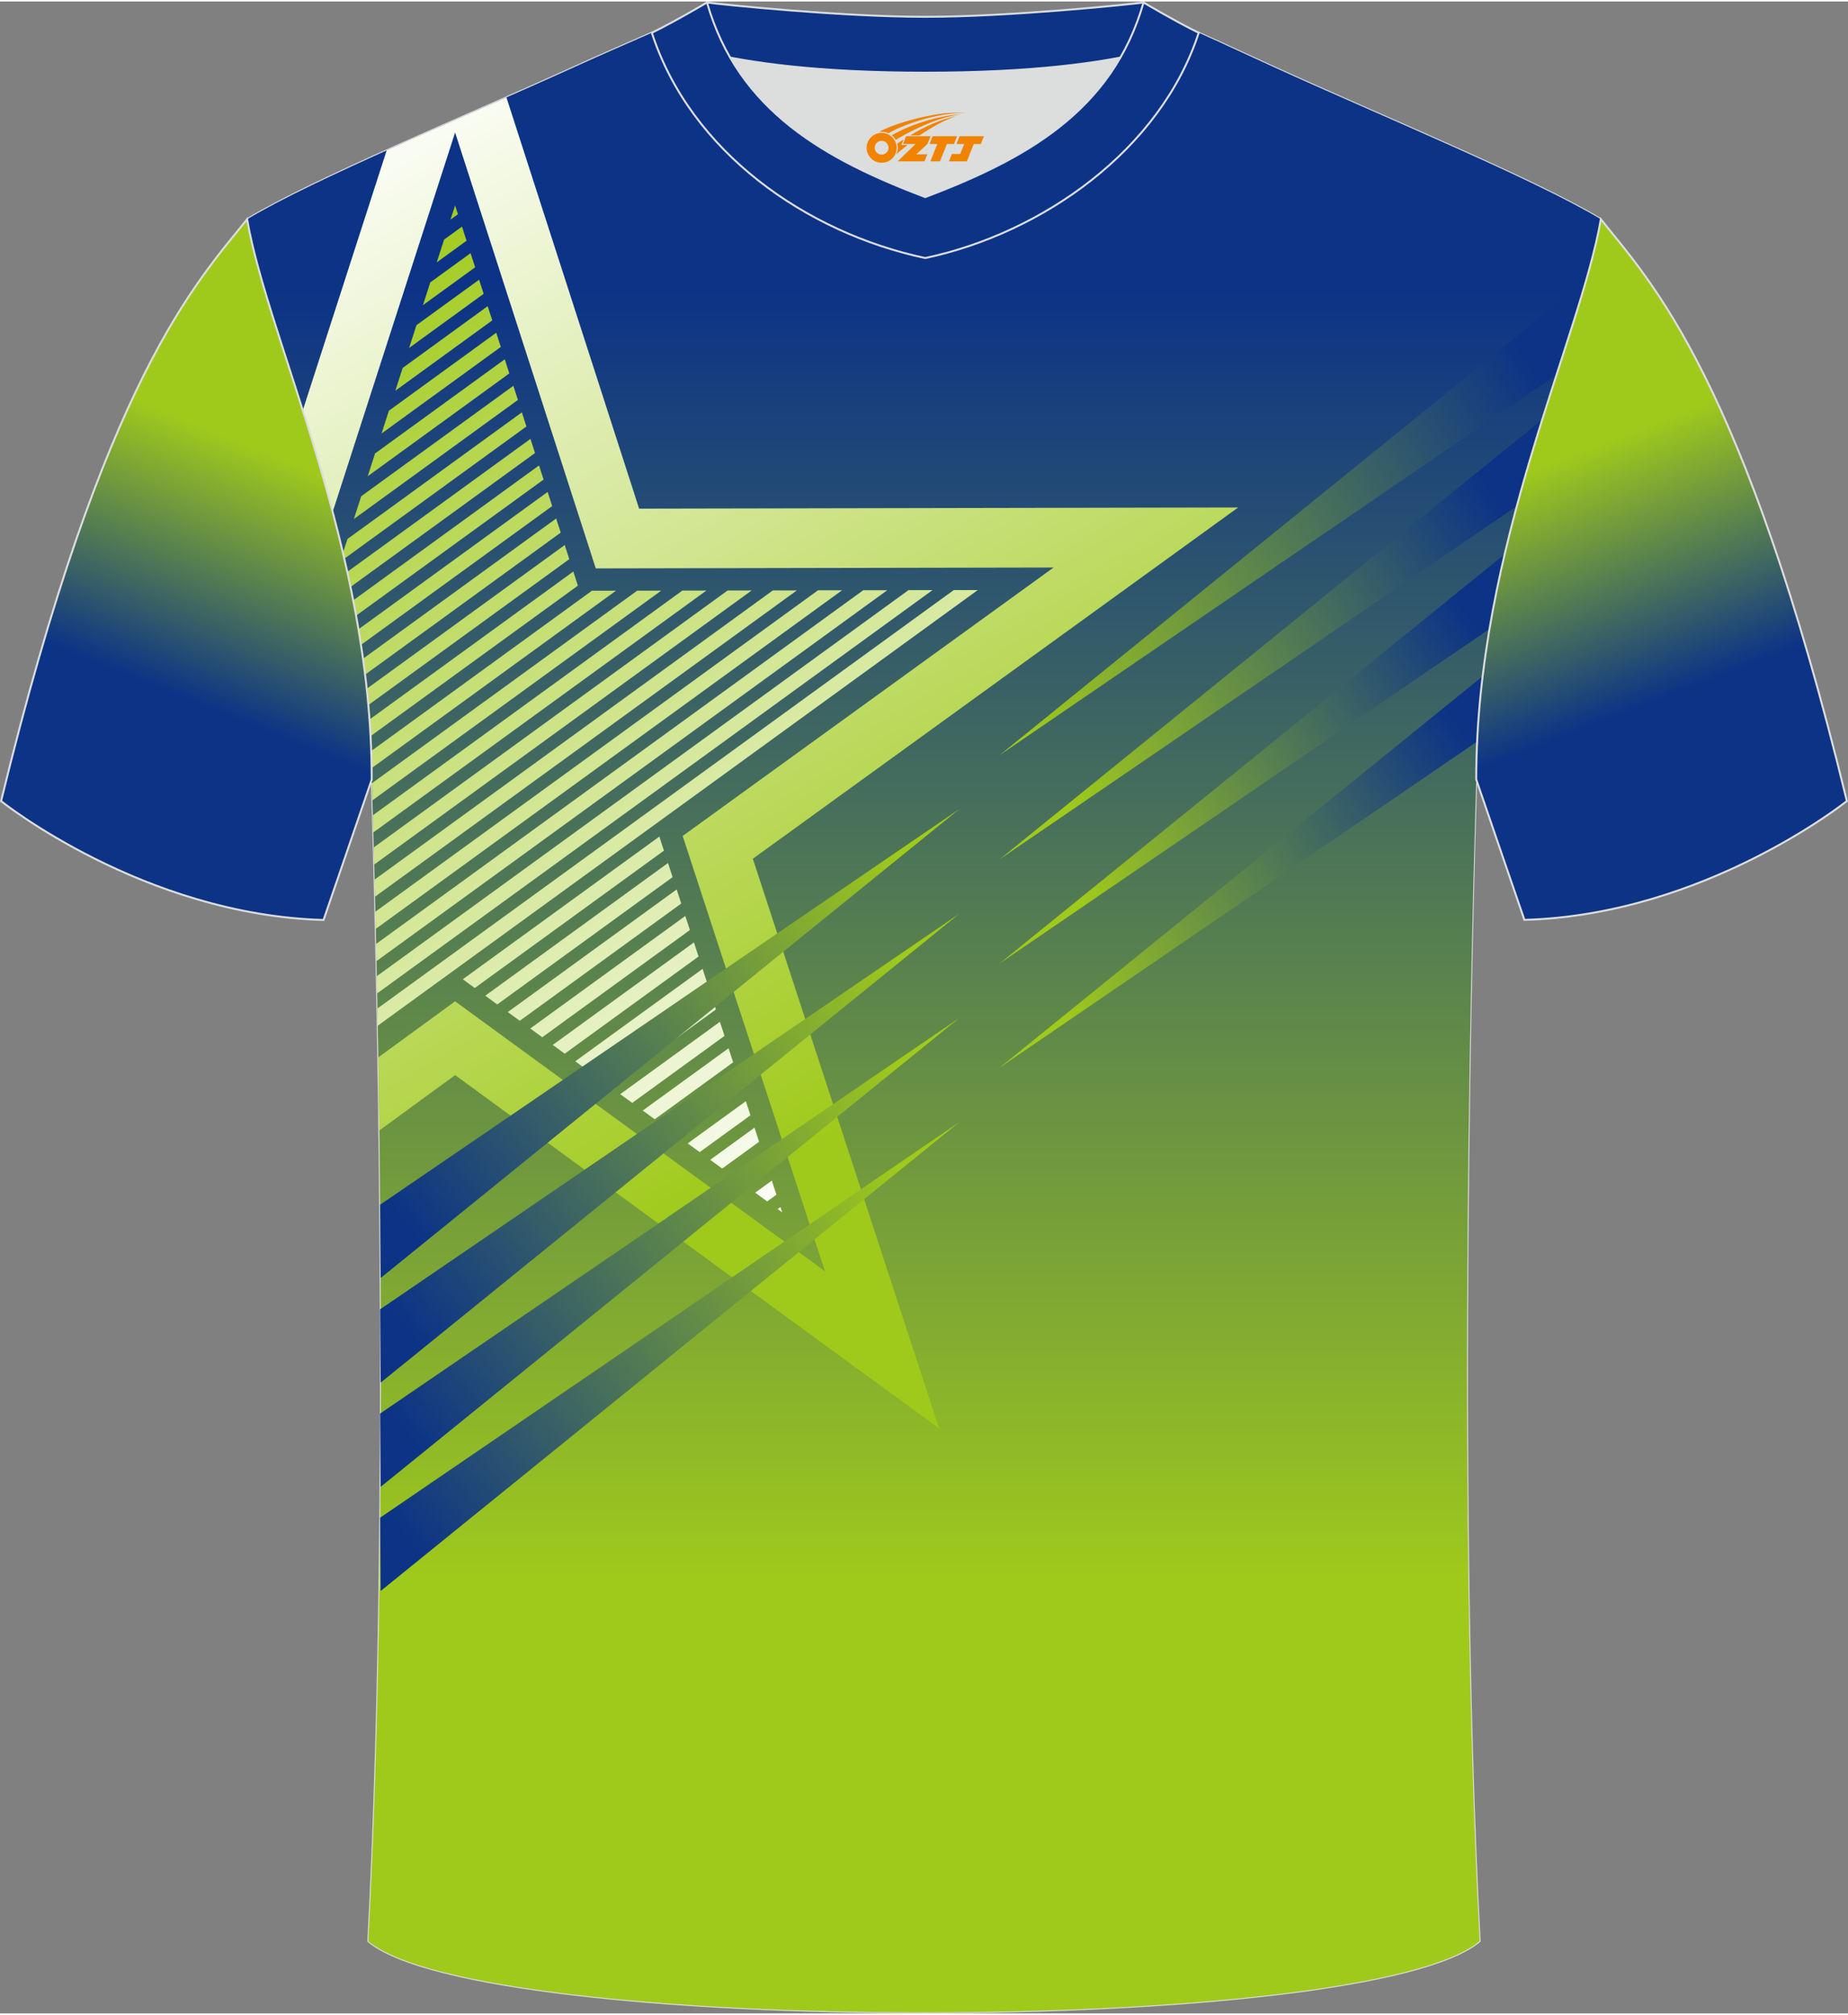 <?xml version="1.0" encoding="utf-8"?>
<!-- Generator: Adobe Illustrator 24.0.1, SVG Export Plug-In . SVG Version: 6.00 Build 0)  -->
<svg xmlns="http://www.w3.org/2000/svg" xmlns:xlink="http://www.w3.org/1999/xlink" version="1.1" id="图层_1" x="0px" y="0px" width="378px" height="412px" viewBox="0 0 378.12 411.51" enable-background="new 0 0 378.12 411.51" xml:space="preserve">
<rect x="0" y="0" width="378.12" height="411.51" fill="#808080" stroke="none"/>
<path fill-rule="evenodd" clip-rule="evenodd" fill="#FFFFFF" stroke="#DCDDDD" stroke-width="0.4" stroke-linecap="round" stroke-linejoin="round" stroke-miterlimit="22.926" d="  M75.36,396.74c5.36-100.98,0.7-237.62,0.7-237.62c0-47.61-21.24-89.91-25.5-114.58c13.63-8.23,45.28-21.25,67.14-31.22  c5.55-2.52,11.68-5.18,15.66-6.93c17.52-0.32,25.34,1.25,55.54,1.25h0.32c30.2,0,38.53-1.57,56.04-1.25  c3.98,1.76,9.6,4.41,15.15,6.93c21.87,9.98,53.51,23,67.14,31.22c-4.27,24.66-25.5,66.97-25.5,114.58c0,0-4.66,136.64,0.7,237.62  C279.68,416.17,98.43,416.17,75.36,396.74z"/>
<linearGradient id="SVGID_1_" gradientUnits="userSpaceOnUse" x1="189.069" y1="59.184" x2="189.069" y2="324.091">
	<stop offset="0" style="stop-color:#0C3386"/>
	<stop offset="1" style="stop-color:#A0CA1B"/>
</linearGradient>
<path fill-rule="evenodd" clip-rule="evenodd" fill="url(#SVGID_1_)" d="M300.49,232.49L300.49,232.49  c0.54-42.84,1.58-73.37,1.58-73.37c0-47.61,21.23-89.92,25.5-114.58c-13.63-8.22-45.27-21.24-67.14-31.22  c-5.55-2.52-11.17-5.17-15.15-6.93c-17.51-0.32-25.84,1.25-56.04,1.25h-0.32c-30.2,0-38.02-1.57-55.54-1.25  c-3.98,1.75-10.11,4.41-15.66,6.93C95.85,23.29,64.2,36.31,50.57,44.54c4.26,24.67,25.5,66.97,25.5,114.58  c-0.01,0,1.03,30.16,1.56,72.61h0c0.6,47.91,0.58,111.47-2.27,165.01c23.07,19.43,204.32,19.43,227.39,0  C299.93,343.48,299.89,280.31,300.49,232.49z"/>
<g>
	<linearGradient id="SVGID_2_" gradientUnits="userSpaceOnUse" x1="77.234" y1="18.727" x2="194.96" y2="216.79">
		<stop offset="0" style="stop-color:#FFFFFF"/>
		<stop offset="1" style="stop-color:#A0CA1B"/>
	</linearGradient>
	<path fill-rule="evenodd" clip-rule="evenodd" fill="url(#SVGID_2_)" d="M130.77,103.73l122.57-0.24l-99.3,71.85l38.1,116.5   L93.12,219.6l-15.5,11.31c-0.07-5.18-0.14-10.17-0.22-14.94l15.72-11.47l75.68,55.21l-29.12-89.03l75.89-54.91l-93.67,0.18   L93.12,26.8l-25.05,77.6c-1.93-7.27-4.04-14.21-6.12-20.77l17.17-53.19c7.97-3.59,16.46-7.29,24.5-10.83L130.77,103.73z"/>
	<linearGradient id="SVGID_3_" gradientUnits="userSpaceOnUse" x1="186.7" y1="236.758" x2="65.437" y2="55.369">
		<stop offset="0" style="stop-color:#FFFFFF"/>
		<stop offset="1" style="stop-color:#A0CA1B"/>
	</linearGradient>
	<path fill-rule="evenodd" clip-rule="evenodd" fill="url(#SVGID_3_)" d="M93.12,41.7l0.58,1.81l-1.53,1.11L93.12,41.7L93.12,41.7z    M77.29,209.49l-0.06-3.52l117.91-85.58l4.93-0.01L77.29,209.49L77.29,209.49z M77.17,202.88l113.64-82.49l-4.93,0.01L77.1,199.36   L77.17,202.88L77.17,202.88z M77.03,196.28l104.52-75.87l-4.93,0.01l-99.67,72.35L77.03,196.28L77.03,196.28z M76.89,189.68   l95.41-69.26l-4.93,0.01L76.8,186.17L76.89,189.68L76.89,189.68z M76.73,183.1l86.32-62.65l-4.93,0.01L76.65,179.6L76.73,183.1   L76.73,183.1z M76.57,176.52l77.23-56.06l-4.93,0.01l-72.39,52.55L76.57,176.52L76.57,176.52z M76.39,169.95l68.15-49.47   l-4.93,0.01l-63.32,45.96L76.39,169.95L76.39,169.95z M76.2,163.39l59.09-42.89l-4.93,0.01L76.09,159.9   C76.11,160.61,76.15,161.78,76.2,163.39L76.2,163.39z M76.05,156.8l49.99-36.29l-4.93,0.01L75.96,153.3   C76,154.46,76.03,155.63,76.05,156.8L76.05,156.8z M75.83,150.26l42.41-30.78l-0.93-2.89l-41.69,30.26   C75.69,147.99,75.76,149.12,75.83,150.26L75.83,150.26z M75.37,143.9l41.11-29.84l-0.93-2.89l-40.51,29.4   C75.16,141.67,75.27,142.78,75.37,143.9L75.37,143.9z M74.71,137.68l40.02-29.05l-0.93-2.89l-39.51,28.68   C74.43,135.5,74.57,136.59,74.71,137.68L74.71,137.68z M73.87,131.59l39.11-28.39l-0.93-2.89l-38.7,28.09   C73.53,129.46,73.7,130.52,73.87,131.59L73.87,131.59z M72.86,125.62l38.36-27.84l-0.93-2.89l-38.02,27.6   C72.48,123.52,72.67,124.57,72.86,125.62L72.86,125.62z M71.72,119.75c-0.21-1.03-0.43-2.06-0.66-3.09l37.48-27.2l0.93,2.89   L71.72,119.75L71.72,119.75z M70.45,113.97l-0.28-1.19l0.92-2.84l35.69-25.91l0.93,2.89L70.45,113.97L70.45,113.97z M94.53,46.04   l0.93,2.89l-6.1,4.43l1.5-4.66L94.53,46.04L94.53,46.04z M96.28,51.47l-8.24,5.98l-1.5,4.66l10.68-7.75L96.28,51.47L96.28,51.47z    M98.03,56.9l0.93,2.89L83.71,70.86l1.5-4.66L98.03,56.9L98.03,56.9z M99.78,62.32L82.39,74.95l-1.5,4.66l19.83-14.39L99.78,62.32   L99.78,62.32z M101.53,67.75L79.57,83.7l-1.5,4.66l24.4-17.71L101.53,67.75L101.53,67.75z M103.28,73.18l0.93,2.89L75.24,97.1   l1.5-4.66L103.28,73.18L103.28,73.18z M105.04,78.6l0.93,2.89l-33.56,24.36l1.5-4.66L105.04,78.6L105.04,78.6z M134.91,170.8   l-40.22,29.19l2.45,1.79l38.71-28.1L134.91,170.8L134.91,170.8z M136.68,176.21l-37.39,27.14l2.45,1.79l35.88-26.04L136.68,176.21   L136.68,176.21z M138.45,181.62L103.9,206.7l2.45,1.79l33.04-23.99L138.45,181.62L138.45,181.62z M140.22,187.04l-31.72,23.02   l2.45,1.79l30.21-21.93L140.22,187.04L140.22,187.04z M141.99,192.45l-28.89,20.97l2.45,1.79l27.38-19.87L141.99,192.45   L141.99,192.45z M143.76,197.86l-26.06,18.91l2.45,1.79l24.55-17.82L143.76,197.86L143.76,197.86z M145.53,203.28l-23.22,16.86   l2.45,1.79l21.72-15.76L145.53,203.28L145.53,203.28z M147.3,208.69l-20.39,14.8l2.45,1.79l18.88-13.71L147.3,208.69L147.3,208.69z    M149.07,214.1l0.94,2.88l-16.05,11.65l-2.45-1.79L149.07,214.1L149.07,214.1z M150.84,219.52l0.94,2.88l-13.22,9.6l-2.45-1.79   L150.84,219.52L150.84,219.52z M152.61,224.93l0.94,2.88l-10.39,7.54l-2.45-1.79L152.61,224.93L152.61,224.93z M154.38,230.34   l-9.06,6.58l2.45,1.79l7.55-5.48L154.38,230.34L154.38,230.34z M156.15,235.76l0.94,2.88l-4.72,3.43l-2.45-1.79L156.15,235.76   L156.15,235.76z M157.92,241.17l-3.4,2.47l2.45,1.79l1.89-1.37L157.92,241.17L157.92,241.17z M159.69,246.58l0.35,1.08l-0.92-0.67   L159.69,246.58z"/>
</g>
<path fill-rule="evenodd" clip-rule="evenodd" fill="#DCDDDD" d="M149.39,11.47c8.45,14.62,23.39,22.27,39.92,28.54  c16.55-6.29,31.48-13.92,39.92-28.55c-8.65,1.66-21.45,3.09-39.92,3.09C170.84,14.56,158.04,13.13,149.39,11.47z"/>
<path fill-rule="evenodd" clip-rule="evenodd" fill="#5A595A" d="M189.32,3.13c-17.28,0-41.78-2.53-44.66-2.93  c0,0-5.53,4.46-11.29,6.19c0,0,11.78,8.17,55.95,8.17s55.95-8.17,55.95-8.17c-5.76-1.72-11.29-6.19-11.29-6.19  C231.08,0.6,206.59,3.13,189.32,3.13z"/>
<path fill-rule="evenodd" clip-rule="evenodd" fill="#0C3386" stroke="#DCDDDD" stroke-width="0.4" stroke-linecap="round" stroke-linejoin="round" stroke-miterlimit="22.926" d="  M189.32,3.13c-17.28,0-41.78-2.53-44.66-2.93c0,0-5.53,4.46-11.29,6.19c0,0,11.78,8.17,55.95,8.17s55.95-8.17,55.95-8.17  c-5.76-1.72-11.29-6.19-11.29-6.19C231.08,0.6,206.59,3.13,189.32,3.13z"/>
<path fill-rule="evenodd" clip-rule="evenodd" fill="#5A595A" d="M189.32,52.47c23.96-5.08,48.15-22.11,55.95-46.08  c-4.43-2.13-11.29-6.19-11.29-6.19c-6.4,22.33-24.3,32.07-44.66,39.81c-20.33-7.73-38.27-17.52-44.66-39.81  c0,0-6.86,4.05-11.29,6.19C141.27,30.73,164.96,47.31,189.32,52.47z"/>
<path fill-rule="evenodd" clip-rule="evenodd" fill="#0C3386" stroke="#DCDDDD" stroke-width="0.4" stroke-linecap="round" stroke-linejoin="round" stroke-miterlimit="22.926" d="  M189.32,52.47c23.96-5.08,48.15-22.11,55.95-46.08c-4.43-2.13-11.29-6.19-11.29-6.19c-6.4,22.33-24.3,32.07-44.66,39.81  c-20.33-7.73-38.27-17.52-44.66-39.81c0,0-6.86,4.05-11.29,6.19C141.27,30.73,164.96,47.31,189.32,52.47z"/>
<linearGradient id="SVGID_4_" gradientUnits="userSpaceOnUse" x1="42.455" y1="267.417" x2="62.335" y2="316.622" gradientTransform="matrix(1 0 0 -1 0 411.89)">
	<stop offset="0" style="stop-color:#0C3386"/>
	<stop offset="1" style="stop-color:#A0CA1B"/>
</linearGradient>
<path fill-rule="evenodd" clip-rule="evenodd" fill="url(#SVGID_4_)" stroke="#DCDDDD" stroke-width="0.4" stroke-miterlimit="22.926" d="  M50.56,44.54C40.36,57.3,21.31,76.84,0.22,163.55c0,0,29.08,23.29,65.98,24.31c0,0,7.14-20.75,9.86-28.73  C76.06,111.52,54.83,69.21,50.56,44.54z"/>

<g>
	<g>
		<linearGradient id="SVGID_5_" gradientUnits="userSpaceOnUse" x1="205.221" y1="144.254" x2="312.842" y2="74.022">
			<stop offset="0" style="stop-color:#A0CA1B"/>
			<stop offset="1" style="stop-color:#0C3386"/>
		</linearGradient>
		<path fill-rule="evenodd" clip-rule="evenodd" fill="url(#SVGID_5_)" d="M204.47,154.2l114.02-77.86    c2.27-7.03,4.4-13.54,6.09-19.44L204.47,154.2z"/>
		<linearGradient id="SVGID_6_" gradientUnits="userSpaceOnUse" x1="215.473" y1="160.713" x2="304.904" y2="100.081">
			<stop offset="0" style="stop-color:#A0CA1B"/>
			<stop offset="1" style="stop-color:#0C3386"/>
		</linearGradient>
		<path fill-rule="evenodd" clip-rule="evenodd" fill="url(#SVGID_6_)" d="M204.47,175.51l105.89-72.31    c1.66-6.14,3.43-12.05,5.19-17.68L204.47,175.51z"/>
		<linearGradient id="SVGID_7_" gradientUnits="userSpaceOnUse" x1="219.12" y1="180.91" x2="299.962" y2="125.079">
			<stop offset="0" style="stop-color:#A0CA1B"/>
			<stop offset="1" style="stop-color:#0C3386"/>
		</linearGradient>
		<path fill-rule="evenodd" clip-rule="evenodd" fill="url(#SVGID_7_)" d="M204.47,196.81l100.3-68.49    c0.88-5.21,1.93-10.3,3.1-15.27L204.47,196.81z"/>
		<linearGradient id="SVGID_8_" gradientUnits="userSpaceOnUse" x1="215.11" y1="204.374" x2="298.225" y2="148.037">
			<stop offset="0" style="stop-color:#A0CA1B"/>
			<stop offset="1" style="stop-color:#0C3386"/>
		</linearGradient>
		<path fill-rule="evenodd" clip-rule="evenodd" fill="url(#SVGID_8_)" d="M204.47,218.12l97.77-66.76    c0.21-4.51,0.6-8.96,1.13-13.35L204.47,218.12z"/>
	</g>
	<g>
		<linearGradient id="SVGID_9_" gradientUnits="userSpaceOnUse" x1="181.432" y1="170.138" x2="82.653" y2="249.717">
			<stop offset="0" style="stop-color:#A0CA1B"/>
			<stop offset="1" style="stop-color:#0C3386"/>
		</linearGradient>
		<path fill-rule="evenodd" clip-rule="evenodd" fill="url(#SVGID_9_)" d="M196.3,165.17l-59.35,40.53v0.01L77.78,246.1    c0.05,4.88,0.08,9.89,0.11,14.99l59.66-48.32v-0.01L196.3,165.17z"/>
		<linearGradient id="SVGID_10_" gradientUnits="userSpaceOnUse" x1="181.432" y1="234.158" x2="82.653" y2="313.737">
			<stop offset="0" style="stop-color:#A0CA1B"/>
			<stop offset="1" style="stop-color:#0C3386"/>
		</linearGradient>
		<path fill-rule="evenodd" clip-rule="evenodd" fill="url(#SVGID_10_)" d="M196.3,229.19l-59.35,40.53v0.01l-59.17,40.39    c0.05,4.88,0.08,9.89,0.11,14.99l59.66-48.32v-0.01L196.3,229.19z"/>
		<linearGradient id="SVGID_11_" gradientUnits="userSpaceOnUse" x1="181.432" y1="212.858" x2="82.653" y2="292.437">
			<stop offset="0" style="stop-color:#A0CA1B"/>
			<stop offset="1" style="stop-color:#0C3386"/>
		</linearGradient>
		<path fill-rule="evenodd" clip-rule="evenodd" fill="url(#SVGID_11_)" d="M196.3,207.89l-59.35,40.53v0.01l-59.17,40.39    c0.05,4.88,0.08,9.89,0.11,14.99l59.66-48.32v-0.01L196.3,207.89z"/>
		<linearGradient id="SVGID_12_" gradientUnits="userSpaceOnUse" x1="181.432" y1="191.533" x2="82.653" y2="271.112">
			<stop offset="0" style="stop-color:#A0CA1B"/>
			<stop offset="1" style="stop-color:#0C3386"/>
		</linearGradient>
		<path fill-rule="evenodd" clip-rule="evenodd" fill="url(#SVGID_12_)" d="M196.3,186.57l-59.35,40.53v0.01l-59.17,40.39    c0.05,4.88,0.08,9.89,0.11,14.99l59.66-48.32v-0.01L196.3,186.57z"/>
	</g>
</g>
<linearGradient id="SVGID_13_" gradientUnits="userSpaceOnUse" x1="335.583" y1="267.51" x2="316.476" y2="317.286" gradientTransform="matrix(1 0 0 -1 0 411.89)">
	<stop offset="0" style="stop-color:#0C3386"/>
	<stop offset="1" style="stop-color:#A0CA1B"/>
</linearGradient>
<path fill-rule="evenodd" clip-rule="evenodd" fill="url(#SVGID_13_)" stroke="#DCDDDD" stroke-width="0.4" stroke-miterlimit="22.926" d="  M327.55,44.54c10.2,12.75,29.25,32.29,50.34,119c0,0-29.08,23.29-65.98,24.3c0,0-7.14-20.75-9.86-28.73  C302.05,111.52,323.28,69.21,327.55,44.54z"/>
<g id="图层_x0020_1">
	<path fill="#F08300" d="M177.5,30.95c0.416,1.136,1.472,1.984,2.752,2.032c0.144,0,0.304,0,0.448-0.016h0.016   c0.016,0,0.064,0,0.128-0.016c0.032,0,0.048-0.016,0.08-0.016c0.064-0.016,0.144-0.032,0.224-0.048c0.016,0,0.016,0,0.032,0   c0.192-0.048,0.4-0.112,0.576-0.208c0.192-0.096,0.4-0.224,0.608-0.384c0.672-0.56,1.104-1.408,1.104-2.352   c0-0.224-0.032-0.448-0.08-0.672l0,0C183.34,29.07,183.29,28.9,183.21,28.72C182.74,27.63,181.66,26.87,180.39,26.87C178.7,26.87,177.32,28.24,177.32,29.94C177.32,30.29,177.38,30.63,177.5,30.95L177.5,30.95L177.5,30.95z M181.8,29.97L181.8,29.97C181.77,30.75,181.11,31.35,180.33,31.31C179.54,31.28,178.95,30.63,178.98,29.84c0.032-0.784,0.688-1.376,1.472-1.344   C181.22,28.53,181.83,29.2,181.8,29.97L181.8,29.97z"/>
	<polygon fill="#F08300" points="195.83,27.55 ,195.19,29.14 ,193.75,29.14 ,192.33,32.69 ,190.38,32.69 ,191.78,29.14 ,190.2,29.14    ,190.84,27.55"/>
	<path fill="#F08300" d="M197.8,22.82c-1.008-0.096-3.024-0.144-5.056,0.112c-2.416,0.304-5.152,0.912-7.616,1.664   C183.08,25.2,181.21,25.92,179.86,26.69C180.06,26.66,180.25,26.64,180.44,26.64c0.48,0,0.944,0.112,1.36,0.288   C185.9,24.61,193.1,22.56,197.8,22.82L197.8,22.82L197.8,22.82z"/>
	<path fill="#F08300" d="M183.27,28.29c4-2.368,8.88-4.672,13.488-5.248c-4.608,0.288-10.224,2-14.288,4.304   C182.79,27.6,183.06,27.92,183.27,28.29C183.27,28.29,183.27,28.29,183.27,28.29z"/>
	<polygon fill="#F08300" points="201.32,27.55 ,200.7,29.14 ,199.24,29.14 ,197.83,32.69 ,197.37,32.69 ,195.86,32.69 ,194.17,32.69    ,194.76,31.19 ,196.47,31.19 ,197.29,29.14 ,195.7,29.14 ,196.34,27.55"/>
	<polygon fill="#F08300" points="190.41,27.55 ,189.77,29.14 ,187.48,31.25 ,189.74,31.25 ,189.16,32.69 ,183.67,32.69 ,187.34,29.14    ,184.76,29.14 ,185.4,27.55"/>
	<path fill="#F08300" d="M195.69,23.41c-3.376,0.752-6.464,2.192-9.424,3.952h1.888C190.58,25.79,192.92,24.36,195.69,23.41z    M184.89,28.23C184.26,28.61,184.2,28.66,183.59,29.07c0.064,0.256,0.112,0.544,0.112,0.816c0,0.496-0.112,0.976-0.32,1.392   c0.176-0.16,0.32-0.304,0.432-0.4c0.272-0.24,0.768-0.64,1.6-1.296l0.32-0.256H184.41l0,0L184.89,28.23L184.89,28.23L184.89,28.23z"/>
</g>
</svg>